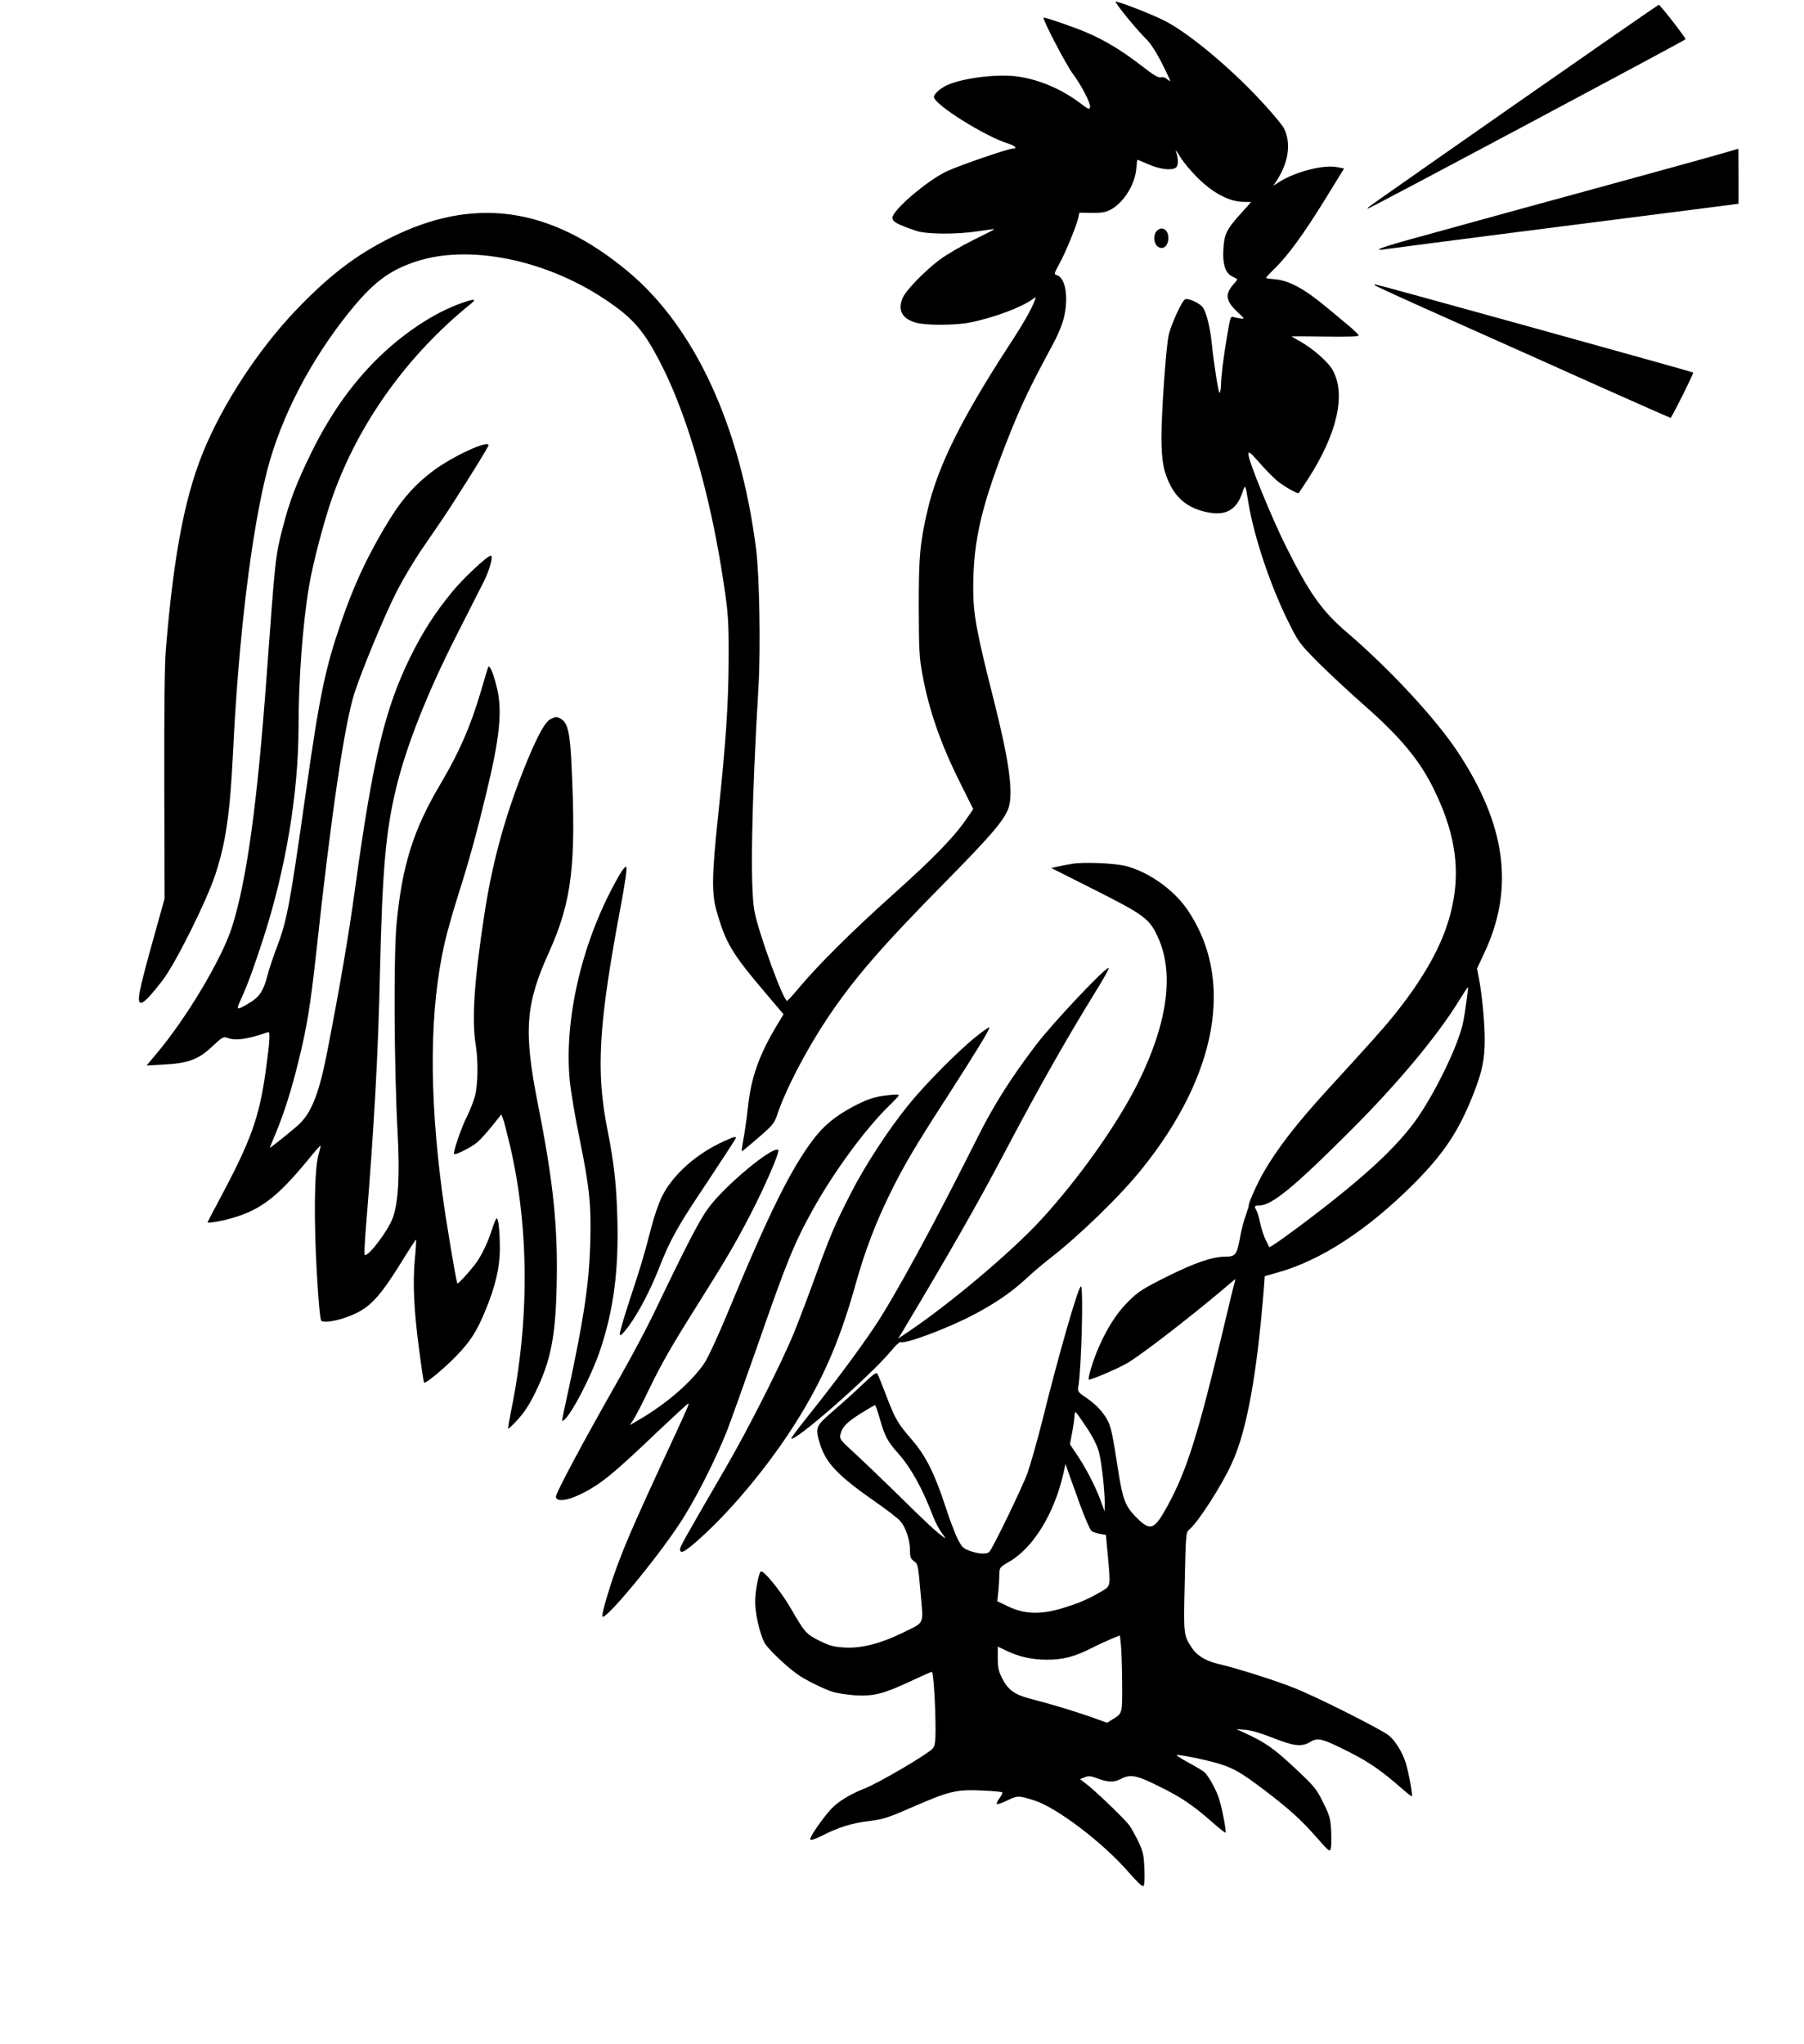 <?xml version="1.0" standalone="no"?>
<!DOCTYPE svg PUBLIC "-//W3C//DTD SVG 20010904//EN"
 "http://www.w3.org/TR/2001/REC-SVG-20010904/DTD/svg10.dtd">
<svg version="1.0" xmlns="http://www.w3.org/2000/svg"
 width="1130pt" height="1280pt" viewBox="0 0 1130 1280"
 preserveAspectRatio="xMidYMid meet">
<g transform="translate(0,1280) scale(0.1,-0.1)"
fill="#000000" stroke="none">
<path d="M7058 12693 c44 -54 99 -116 122 -138 27 -26 61 -79 96 -147 30 -59
54 -111 54 -114 0 -4 -9 1 -19 10 -12 11 -27 15 -39 12 -15 -5 -46 13 -120 71
-120 93 -228 159 -342 208 -76 33 -255 95 -273 95 -13 0 141 -297 183 -352 53
-71 112 -184 108 -208 -3 -18 -9 -16 -63 25 -118 88 -256 147 -392 166 -130
18 -354 -11 -448 -58 -40 -20 -75 -53 -75 -70 0 -47 326 -251 468 -293 40 -13
57 -30 28 -30 -29 0 -343 -108 -416 -143 -124 -59 -340 -244 -340 -291 0 -25
32 -42 150 -82 67 -22 256 -23 395 -1 50 8 91 13 93 12 2 -2 -57 -32 -131 -68
-73 -36 -169 -92 -213 -125 -95 -72 -210 -191 -230 -238 -32 -77 -4 -130 84
-155 57 -17 241 -17 331 0 147 28 328 95 399 147 22 17 22 16 13 -9 -23 -59
-69 -141 -165 -287 -296 -456 -443 -754 -506 -1025 -48 -208 -55 -287 -55
-605 1 -271 3 -318 23 -425 41 -223 114 -434 238 -681 l80 -161 -30 -44 c-85
-127 -208 -254 -478 -496 -244 -218 -463 -436 -578 -573 -39 -47 -75 -86 -79
-88 -22 -8 -184 437 -206 566 -27 153 -17 676 26 1402 14 236 6 697 -15 862
-98 767 -381 1384 -798 1734 -492 412 -973 479 -1504 209 -202 -103 -353 -217
-541 -407 -239 -240 -463 -569 -599 -878 -130 -294 -204 -668 -255 -1285 -8
-93 -11 -380 -10 -851 l2 -711 -61 -219 c-102 -364 -116 -434 -86 -434 18 0
62 46 138 146 80 106 271 489 326 655 67 203 93 385 112 774 34 709 115 1377
214 1761 86 331 269 685 509 984 151 188 251 265 419 321 331 111 812 15 1188
-236 181 -121 248 -199 364 -432 154 -308 293 -792 370 -1288 38 -240 41 -286
40 -535 -1 -280 -17 -517 -66 -980 -39 -371 -41 -485 -10 -593 58 -205 96
-268 315 -525 l105 -124 -46 -76 c-109 -184 -158 -323 -177 -506 -8 -72 -21
-164 -29 -203 -7 -40 -12 -73 -9 -73 2 0 49 38 103 85 86 74 100 91 116 137
53 162 181 407 317 612 169 251 334 442 737 851 300 304 382 402 401 478 25
100 -4 298 -96 662 -109 429 -129 539 -129 700 0 307 53 528 236 985 70 173
126 290 253 525 44 81 70 144 81 194 28 126 6 244 -47 258 -18 5 -17 10 17 72
38 68 108 239 119 290 l6 29 77 -1 c62 -1 85 3 119 20 80 43 151 155 160 253
3 33 6 60 7 60 1 0 33 -13 71 -30 78 -33 155 -40 175 -15 12 15 10 56 -5 100
-4 11 8 -5 26 -35 17 -30 67 -90 109 -132 94 -94 197 -150 284 -152 l53 -1
-67 -75 c-88 -97 -102 -128 -107 -220 -6 -93 12 -149 53 -170 16 -8 31 -16 33
-18 3 -1 -5 -12 -16 -25 -61 -66 -58 -106 11 -174 55 -52 55 -52 23 -47 -18 3
-37 7 -44 9 -15 5 -18 -7 -37 -120 -23 -136 -37 -251 -38 -306 -1 -27 -5 -49
-9 -49 -7 0 -33 162 -49 310 -10 100 -32 189 -56 225 -17 25 -89 59 -110 51
-20 -8 -89 -158 -104 -226 -17 -81 -45 -485 -45 -640 1 -153 14 -219 58 -303
49 -94 129 -149 246 -168 104 -17 167 22 202 123 20 59 19 59 39 -62 35 -211
134 -507 243 -730 71 -144 72 -145 196 -271 70 -69 196 -187 282 -262 231
-203 352 -348 442 -533 155 -316 176 -583 71 -877 -60 -165 -168 -344 -324
-537 -71 -88 -141 -165 -415 -465 -189 -206 -314 -367 -398 -513 -39 -66 -98
-198 -95 -210 1 -4 -8 -32 -19 -64 -12 -31 -29 -96 -37 -145 -18 -100 -29
-113 -91 -113 -81 0 -191 -38 -366 -125 -157 -79 -181 -95 -245 -159 -70 -70
-132 -168 -183 -286 -35 -80 -71 -200 -60 -200 20 0 192 74 244 106 102 61
446 329 658 512 15 13 17 13 13 1 -3 -8 -42 -167 -86 -354 -147 -613 -219
-840 -336 -1054 -84 -154 -108 -163 -197 -73 -68 68 -85 114 -112 287 -34 221
-45 276 -65 315 -28 55 -71 101 -135 146 -54 36 -56 40 -50 74 19 119 32 614
16 624 -14 9 -140 -427 -245 -852 -31 -122 -72 -266 -91 -320 -33 -88 -212
-460 -237 -489 -15 -18 -65 -16 -122 4 -43 16 -51 24 -78 76 -16 33 -52 127
-79 211 -64 196 -122 311 -204 406 -92 106 -106 130 -160 270 -26 69 -52 133
-57 143 -8 16 -20 8 -95 -63 -46 -44 -129 -119 -184 -166 -112 -97 -115 -102
-81 -212 37 -117 114 -196 346 -358 70 -48 140 -102 156 -121 34 -39 60 -118
60 -184 0 -39 4 -51 25 -66 25 -17 26 -26 41 -196 18 -208 30 -182 -111 -252
-137 -67 -257 -98 -360 -93 -71 4 -95 10 -159 41 -86 43 -94 51 -184 207 -65
111 -173 242 -187 228 -14 -14 -35 -125 -35 -189 0 -73 28 -197 58 -256 19
-35 121 -135 202 -195 45 -34 168 -95 228 -114 26 -8 88 -17 137 -21 116 -7
180 9 346 87 70 33 131 60 136 60 10 0 23 -210 23 -370 0 -61 -4 -92 -16 -108
-22 -31 -340 -219 -432 -254 -89 -35 -165 -82 -208 -129 -55 -61 -136 -178
-129 -189 4 -6 30 2 68 21 108 55 189 81 297 94 95 12 122 21 280 90 225 98
270 109 429 102 68 -3 126 -8 129 -12 3 -3 -5 -19 -17 -36 -13 -17 -20 -33
-17 -37 4 -3 31 6 62 21 67 33 73 33 172 2 140 -44 430 -264 589 -447 56 -64
89 -96 96 -89 5 5 8 52 5 108 -3 84 -8 107 -35 165 -17 36 -43 83 -57 104 -25
37 -225 229 -282 270 l-29 22 30 12 c23 9 37 8 70 -4 77 -29 111 -30 157 -6
60 31 98 23 244 -50 134 -66 206 -115 328 -222 43 -38 80 -67 82 -65 8 7 -26
177 -45 227 -23 61 -63 129 -87 152 -11 9 -57 37 -104 62 -47 25 -77 46 -68
46 34 0 214 -38 278 -60 85 -28 128 -54 269 -160 154 -117 231 -186 329 -298
77 -88 82 -91 88 -67 4 15 4 64 2 110 -4 76 -9 94 -50 177 -43 87 -55 101
-180 218 -129 121 -184 159 -313 218 l-50 23 55 -4 c35 -2 98 -21 172 -50 133
-53 182 -58 235 -26 47 29 75 22 240 -61 131 -66 205 -118 338 -234 30 -27 57
-47 59 -45 6 6 -22 158 -40 213 -21 66 -69 141 -108 170 -56 42 -458 244 -589
295 -123 49 -364 125 -477 151 -75 17 -131 51 -163 98 -54 82 -54 82 -46 416
6 292 8 310 26 325 55 44 203 273 268 415 94 202 158 555 201 1092 l6 82 81
23 c269 75 559 264 845 548 199 199 291 338 387 585 50 131 65 203 65 327 0
101 -16 275 -35 374 l-13 70 43 92 c193 406 140 807 -168 1270 -139 208 -424
515 -694 746 -153 131 -233 244 -379 537 -92 185 -234 534 -234 574 0 23 8 17
70 -53 38 -44 89 -95 112 -114 41 -33 127 -82 133 -75 1 2 27 41 58 88 185
287 240 535 152 687 -29 49 -122 130 -201 175 -30 16 -54 31 -54 31 0 1 94 1
210 -1 132 -2 210 0 210 7 0 5 -24 29 -52 53 -29 24 -91 76 -138 115 -153 128
-248 179 -344 185 -25 2 -46 5 -46 8 0 3 25 30 56 60 84 83 180 215 313 430
l120 195 -41 8 c-85 18 -260 -27 -363 -91 l-39 -25 19 29 c77 117 94 238 47
331 -11 21 -70 92 -131 158 -203 221 -475 447 -626 520 -83 41 -275 115 -297
115 -5 0 27 -44 70 -97z m2126 -6176 c-7 -54 -18 -117 -24 -140 -36 -140 -154
-386 -267 -557 -126 -190 -343 -392 -754 -700 -70 -52 -141 -103 -158 -113
l-30 -18 -21 42 c-12 22 -27 69 -35 103 -7 35 -18 72 -24 84 -16 29 -14 32 15
32 79 0 219 114 580 476 294 294 540 590 674 809 29 47 54 84 55 83 2 -2 -3
-47 -11 -101z m-3674 -2599 c31 -110 49 -145 116 -220 81 -91 153 -221 220
-398 14 -36 39 -83 57 -105 17 -22 22 -33 12 -25 -57 42 -107 89 -285 264
-107 105 -235 227 -284 272 -82 75 -88 83 -82 110 11 48 39 76 127 132 45 28
86 52 90 52 3 0 17 -37 29 -82z m1298 -60 c40 -61 66 -114 76 -153 17 -67 36
-240 36 -319 l-1 -51 -29 79 c-33 87 -94 203 -151 286 l-37 55 13 70 c8 39 14
85 15 103 0 18 4 31 8 28 5 -3 36 -47 70 -98z m-44 -478 c31 -85 64 -161 73
-168 10 -7 34 -15 54 -18 l36 -6 12 -127 c18 -201 20 -192 -41 -228 -76 -46
-154 -79 -259 -109 -127 -36 -224 -32 -323 15 l-69 33 7 67 c3 36 6 84 6 106
1 38 3 41 62 75 150 86 283 303 339 553 l13 59 17 -49 c9 -26 42 -118 73 -203z
m265 -1117 c1 -198 3 -192 -61 -231 l-33 -21 -100 36 c-122 42 -261 84 -376
113 -103 26 -146 57 -183 132 -21 41 -26 66 -26 124 l0 72 48 -23 c85 -41 162
-58 257 -59 104 0 174 18 279 71 39 20 96 46 126 59 l55 22 6 -56 c4 -32 7
-139 8 -239z"/>
<path d="M9480 12139 c-1023 -715 -915 -638 -909 -644 4 -4 1974 1047 1987
1059 5 5 -159 216 -168 216 -3 0 -413 -284 -910 -631z"/>
<path d="M10840 11854 c-25 -8 -290 -82 -590 -164 -300 -82 -660 -181 -800
-219 -140 -39 -382 -105 -537 -148 -270 -73 -340 -100 -216 -81 54 8 1476 191
1976 254 l217 28 0 173 c0 95 -1 173 -2 172 -2 -1 -23 -7 -48 -15z"/>
<path d="M7246 11354 c-24 -24 -20 -80 6 -98 31 -22 62 -1 66 46 5 56 -38 87
-72 52z"/>
<path d="M8616 11011 c5 -5 218 -102 474 -216 256 -114 670 -299 919 -411 250
-112 456 -202 456 -201 23 34 145 280 141 284 -5 5 -1982 553 -1995 553 -3 0
-1 -4 5 -9z"/>
<path d="M2900 10905 c-180 -61 -383 -197 -551 -366 -158 -160 -287 -346 -399
-574 -92 -187 -137 -304 -179 -470 -46 -178 -46 -178 -101 -930 -59 -804 -124
-1275 -216 -1568 -62 -198 -285 -572 -474 -796 l-62 -74 103 6 c155 7 223 32
308 113 63 59 71 64 96 54 50 -19 119 -10 254 36 15 5 11 -59 -15 -246 -41
-292 -92 -433 -294 -811 -39 -72 -70 -132 -70 -134 0 -7 91 8 155 27 179 52
283 132 475 365 41 51 76 90 78 89 1 -2 -5 -30 -14 -62 -25 -92 -29 -405 -9
-744 11 -189 21 -287 28 -292 26 -17 140 9 220 49 97 48 158 119 292 336 43
70 80 126 81 124 2 -2 -1 -55 -7 -118 -15 -149 -6 -333 27 -576 14 -109 28
-200 30 -202 8 -9 124 87 199 164 92 95 131 156 186 289 62 151 89 265 90 383
0 106 -8 193 -20 193 -4 0 -18 -33 -30 -72 -29 -89 -69 -170 -109 -221 -48
-60 -103 -119 -107 -115 -7 7 -74 408 -95 568 -84 637 -79 1147 15 1565 14 61
52 196 85 300 64 200 115 384 173 625 89 364 106 534 67 683 -22 89 -46 140
-53 117 -3 -8 -22 -71 -42 -140 -67 -228 -136 -386 -252 -583 -174 -292 -244
-515 -279 -882 -19 -201 -15 -902 6 -1299 15 -268 6 -442 -29 -541 -29 -82
-158 -252 -177 -233 -3 4 1 91 10 195 49 603 75 1062 86 1573 15 636 35 875
99 1145 64 269 197 605 380 965 74 146 152 299 173 341 37 75 59 159 42 159
-21 0 -175 -144 -243 -228 -108 -132 -183 -249 -261 -407 -159 -323 -235 -642
-345 -1443 -41 -302 -95 -615 -175 -1027 -50 -259 -98 -382 -177 -456 -41 -38
-183 -152 -183 -147 0 2 15 39 34 83 53 127 102 279 145 456 54 218 75 349
112 684 93 862 178 1437 240 1627 47 144 185 477 257 620 48 95 120 215 188
313 61 88 133 194 159 235 136 212 235 372 235 382 0 34 -224 -69 -346 -160
-107 -80 -188 -168 -268 -296 -131 -210 -227 -411 -311 -658 -99 -289 -133
-452 -221 -1073 -100 -705 -117 -795 -184 -968 -21 -56 -46 -131 -55 -167 -24
-93 -49 -132 -108 -168 -89 -53 -91 -53 -56 24 41 90 80 197 139 379 141 437
219 907 220 1320 0 300 26 647 66 885 24 145 97 420 149 565 166 463 470 884
865 1203 37 30 23 32 -50 7z"/>
<path d="M3450 8297 c-35 -17 -78 -95 -145 -255 -134 -325 -218 -624 -270
-962 -65 -423 -81 -661 -55 -825 16 -100 14 -249 -5 -320 -9 -33 -31 -89 -49
-125 -35 -67 -90 -229 -82 -237 8 -9 110 43 145 73 19 16 61 62 93 102 l58 73
11 -28 c6 -15 26 -93 45 -173 119 -515 121 -1098 3 -1668 -10 -52 -18 -97 -15
-99 2 -2 29 24 60 58 40 43 73 94 111 172 95 196 125 346 132 672 8 362 -21
645 -118 1132 -90 456 -78 623 69 948 144 319 172 547 142 1172 -9 205 -24
268 -68 292 -26 14 -31 14 -62 -2z"/>
<path d="M6715 7390 c-27 -4 -68 -12 -90 -17 l-40 -9 274 -138 c306 -154 341
-180 392 -291 106 -226 64 -539 -122 -915 -128 -258 -373 -604 -612 -863 -185
-200 -563 -519 -827 -697 l-64 -43 21 34 c296 494 478 812 655 1149 211 400
376 690 560 989 49 79 87 146 83 149 -13 14 -356 -349 -461 -489 -153 -202
-263 -376 -359 -569 -266 -532 -519 -998 -647 -1189 -100 -150 -265 -370 -422
-566 -57 -71 -102 -132 -100 -134 22 -23 496 393 624 547 28 34 55 60 60 57
25 -15 295 85 459 172 133 69 237 141 326 223 38 36 102 90 140 120 191 147
451 399 588 570 475 591 580 1188 286 1621 -85 126 -240 236 -384 275 -70 18
-267 27 -340 14z"/>
<path d="M3878 7317 c-227 -393 -347 -891 -309 -1286 7 -68 34 -230 61 -360
64 -315 74 -417 67 -665 -8 -248 -39 -460 -136 -910 -47 -215 -44 -199 -31
-191 45 28 175 278 230 442 84 252 116 498 107 823 -6 216 -20 342 -62 555
-73 366 -56 656 80 1383 30 157 44 257 38 263 -5 5 -23 -15 -45 -54z"/>
<path d="M6114 6308 c-110 -87 -323 -302 -428 -433 -128 -159 -270 -378 -358
-551 -99 -193 -133 -274 -223 -524 -41 -113 -100 -268 -131 -345 -80 -195
-291 -612 -430 -850 -256 -441 -284 -490 -284 -507 0 -34 31 -17 126 69 217
195 462 497 629 773 156 257 254 492 348 830 54 192 121 369 207 545 87 178
154 293 364 618 187 291 270 427 263 433 -2 3 -40 -23 -83 -58z"/>
<path d="M5544 5939 c-71 -9 -117 -25 -202 -70 -107 -57 -182 -118 -245 -201
-143 -188 -281 -466 -537 -1085 -62 -150 -126 -287 -148 -320 -84 -122 -238
-255 -417 -359 l-50 -29 23 35 c13 19 56 103 96 186 82 169 138 267 299 523
182 289 246 398 338 576 91 176 185 393 174 403 -30 30 -331 -219 -437 -362
-56 -75 -136 -230 -345 -666 -44 -91 -139 -270 -212 -398 -233 -410 -402 -726
-399 -747 5 -32 73 -23 160 20 124 62 204 128 483 395 99 93 182 170 186 170
8 0 -1 -21 -161 -365 -142 -307 -215 -471 -266 -604 -53 -134 -117 -347 -111
-364 12 -33 322 338 478 572 98 146 230 406 305 596 25 66 109 300 186 520
188 541 233 650 353 866 130 232 323 496 469 639 36 35 66 67 66 70 0 7 -22 7
-86 -1z"/>
<path d="M4535 5653 c-172 -77 -321 -210 -388 -345 -20 -40 -50 -127 -67 -193
-44 -172 -63 -236 -136 -457 -36 -109 -64 -206 -62 -215 3 -13 18 2 56 52 62
85 135 223 192 368 69 176 115 258 303 538 97 147 177 269 177 273 0 10 -13 7
-75 -21z"/>
</g>
</svg>

